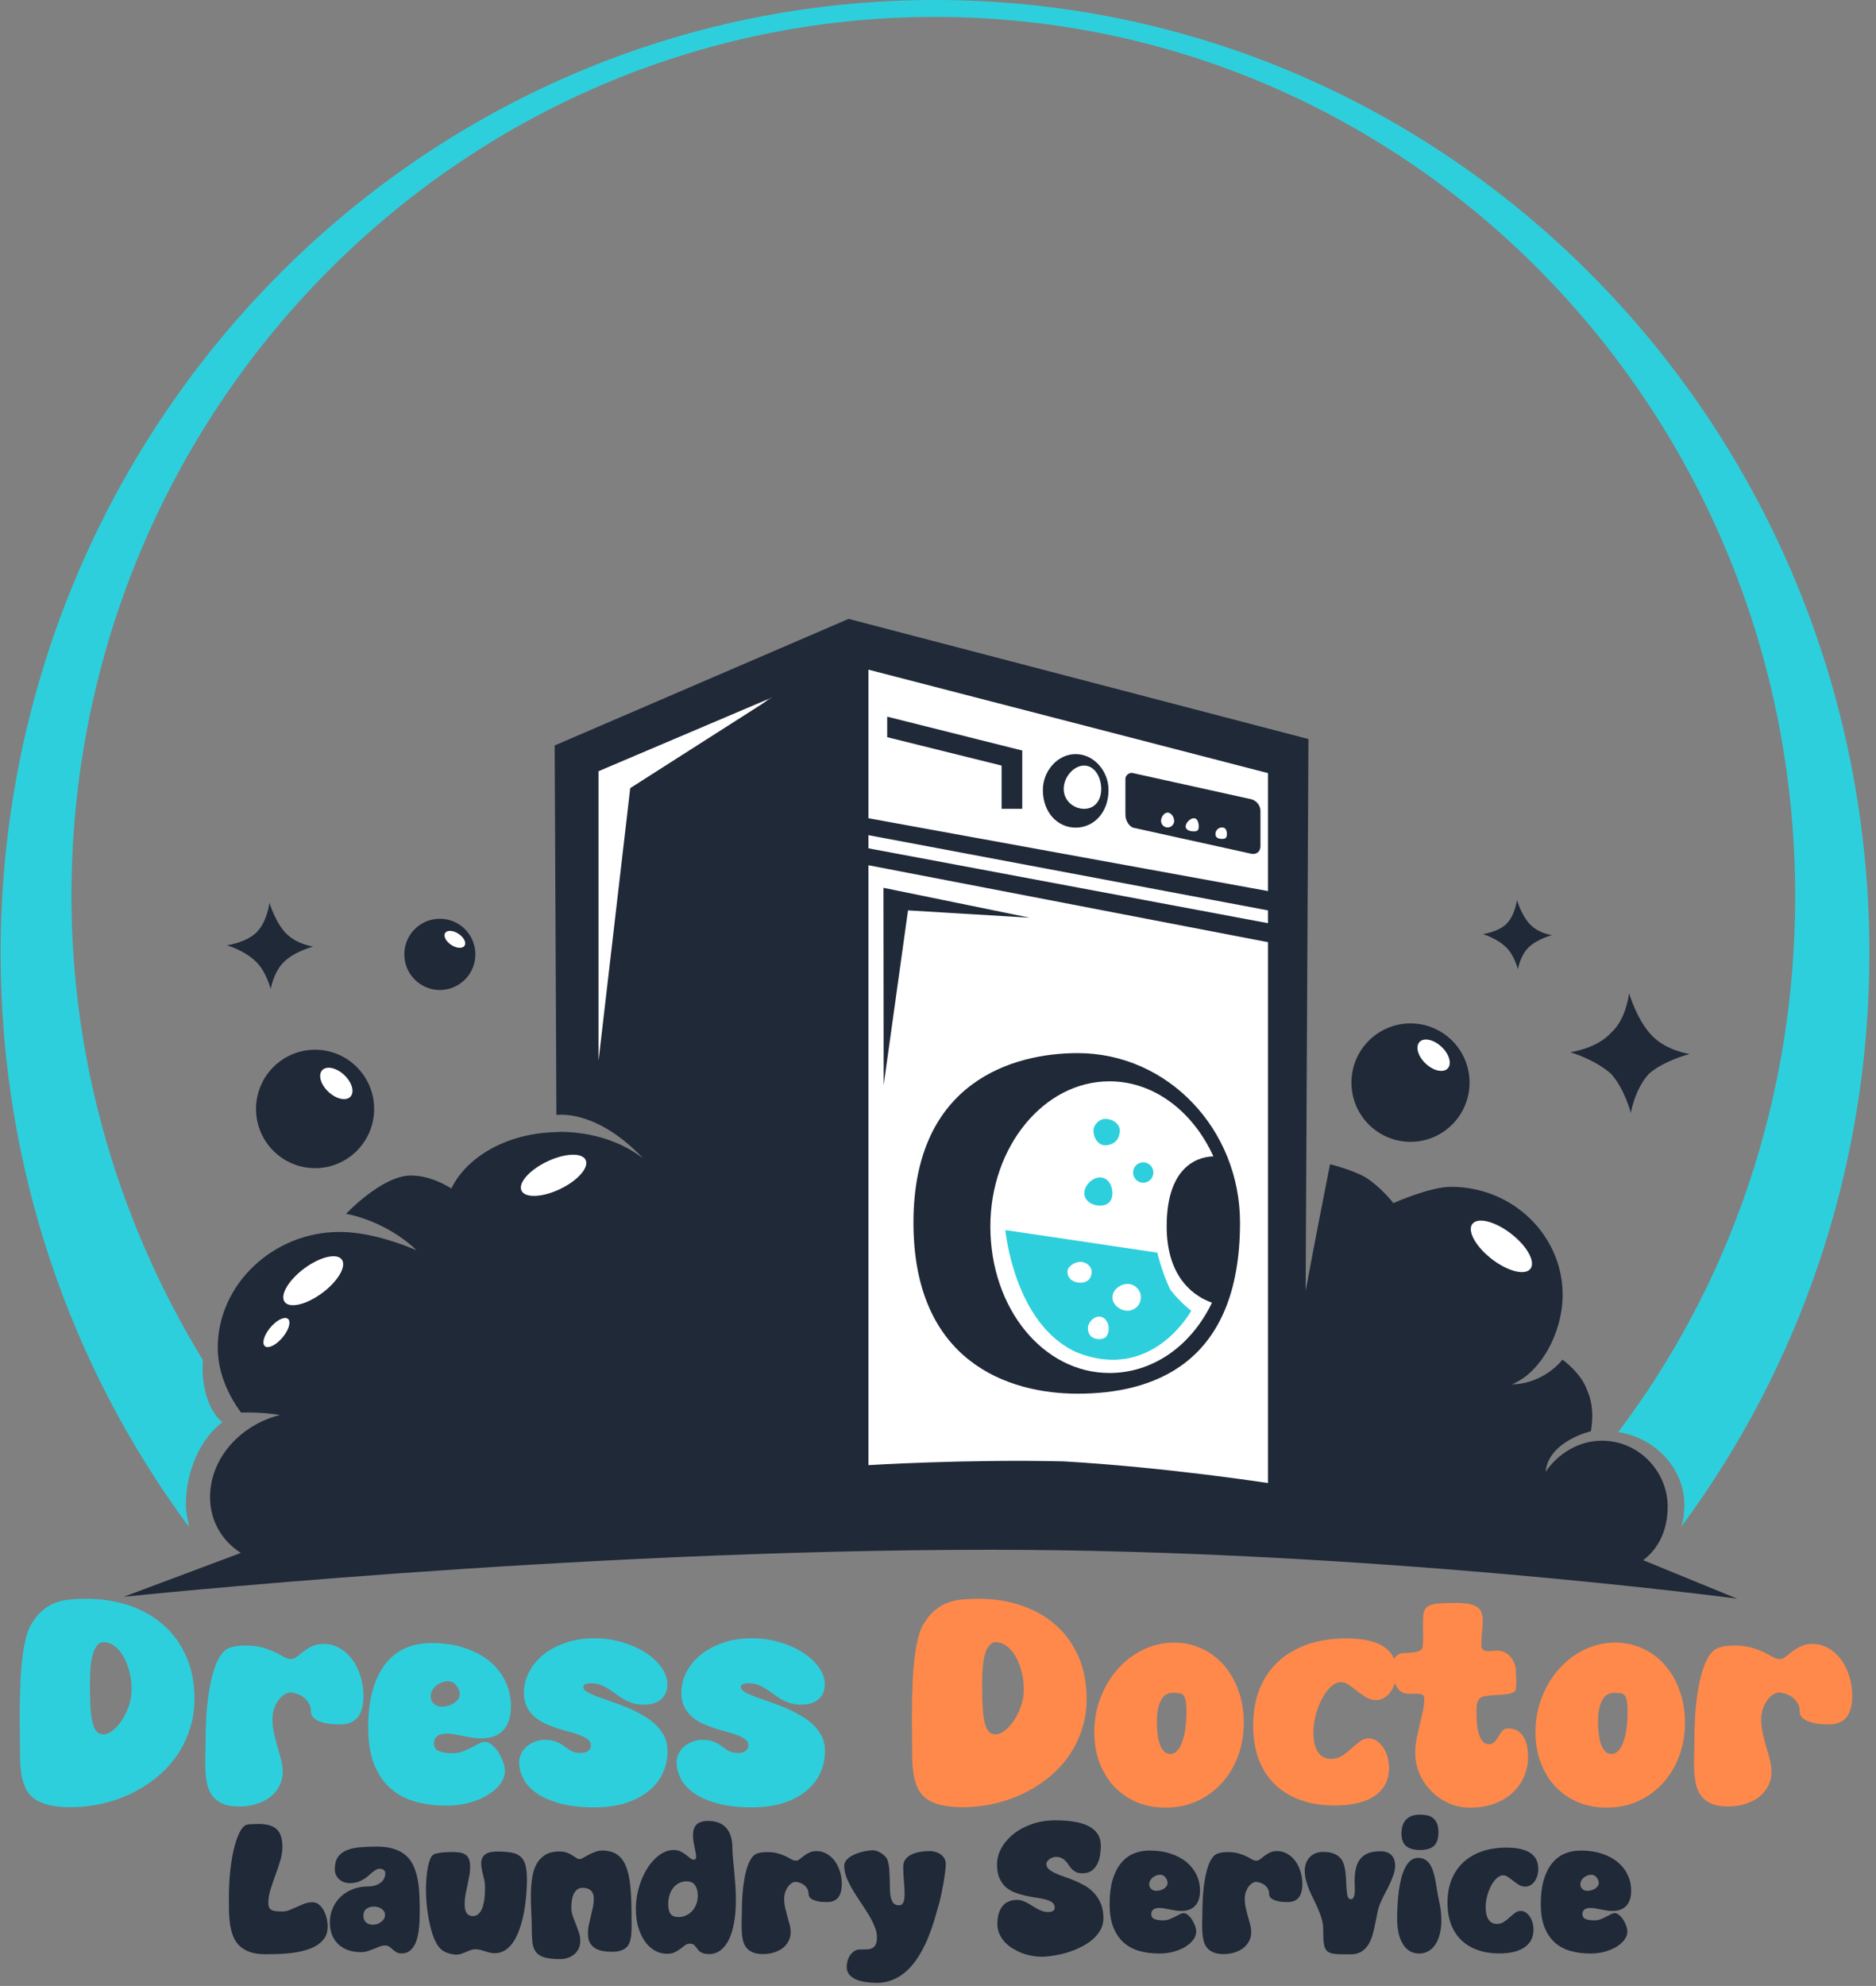 <svg width="207" height="219" viewBox="0 0 207 219" fill="none" xmlns="http://www.w3.org/2000/svg">
<rect x="0" y="0" width="207" height="219" fill="#808080" stroke="none"/>
<g clip-path="url(#clip0_92_99)">
<path fill-rule="evenodd" clip-rule="evenodd" d="M185.535 168.331C185.74 167.624 185.853 166.88 185.853 165.924C185.853 161.982 182.693 158.56 178.556 157.923C190.917 141.562 198.084 121.065 198.084 98.816C198.084 45.272 155.692 1.866 103.17 1.866C50.647 1.866 7.883 45.272 7.883 98.816C7.883 117.604 13.317 135.14 22.392 149.994C22.364 150.313 22.35 150.639 22.35 150.785C22.35 153.577 23.248 155.819 24.54 156.828C22.26 158.527 20.508 162.043 20.508 165.924C20.508 166.9 20.755 167.668 20.867 168.407C7.815 150.799 0.069 128.875 0.069 105.105C0.069 47.057 46.229 0 103.17 0C160.111 0 206.27 47.057 206.27 105.105C206.27 128.84 198.551 150.736 185.535 168.331Z" fill="#2ECFDC"/>
<path fill-rule="evenodd" clip-rule="evenodd" d="M141.584 165.509L93.547 164.659L95.824 72.998L141.791 84.632L141.584 165.509ZM67.284 117.792H64.779V83.574L85.89 76.109L71.816 88.344L67.284 117.792Z" fill="white"/>
<path fill-rule="evenodd" clip-rule="evenodd" d="M181.922 118.433C180.338 120.208 179.949 122.731 179.949 122.731C179.949 122.731 179.287 120.127 177.783 118.433C175.974 116.807 173.267 116.035 173.267 116.035C173.267 116.035 176.204 115.64 177.783 113.871C179.446 112.391 179.756 109.533 179.756 109.533C179.756 109.533 180.639 112.564 182.336 114.265C183.979 115.911 186.439 116.228 186.439 116.228C186.439 116.228 183.581 116.958 181.922 118.433ZM166.816 152.663C170.449 152.582 172.402 149.934 172.402 149.934C172.402 149.934 174.448 151.379 175.113 153.273C176.102 155.419 175.527 157.835 175.527 157.835C175.527 157.835 170.87 158.912 170.543 162.3C171.878 160.346 174.158 158.872 176.748 158.872C180.863 158.872 184.013 162.309 184.013 166.13C184.013 168.648 183.069 170.721 181.316 172.049L191.67 176.292C191.67 176.292 151.251 170.9 109.277 170.9C62.985 170.9 13.659 176.085 13.659 176.085L26.578 171.248C24.083 169.675 22.73 166.828 23.308 163.651C24.011 159.79 27.25 156.936 30.885 156.04C29.688 155.835 28.273 155.729 26.599 155.77C25.096 153.735 24.028 151.258 24.028 148.586C24.028 141.657 30.145 135.853 37.46 135.853C40.136 135.853 43.178 136.698 45.962 137.868C42.424 134.505 38.182 133.855 38.182 133.855C38.182 133.855 42.158 129.632 45.325 129.632C46.99 129.632 48.534 130.277 49.805 131.057C51.537 127.493 56.063 124.931 61.404 124.847V124.832C62.284 124.789 67.084 124.714 70.989 127.765C66.16 122.672 62.16 122.862 61.395 122.955L61.204 82.207L93.635 68.248L144.374 81.499L144.065 142.37C144.962 137.435 146.759 128.388 146.759 128.388C146.759 128.388 149.079 128.941 150.691 129.839C152.466 130.984 153.745 132.675 153.745 132.675C153.745 132.675 157.773 130.876 160.087 130.876C167.003 130.876 172.423 136.309 172.423 142.78C172.423 146.933 170.03 151.375 166.816 152.663ZM66.042 85.046V116.982L69.54 86.912L85.258 76.882L66.042 85.046ZM139.908 85.253L95.825 73.847V90.23L139.908 98.262V85.253ZM139.908 100.391L95.825 92.096V93.548L139.908 101.801V100.391ZM139.908 103.896L95.825 95.414V161.568C95.825 161.568 106.532 160.902 117.349 161.153C128.567 161.794 139.908 163.541 139.908 163.541V103.896ZM100.792 134.816C100.792 119.242 111.864 116.132 118.901 116.132C128.903 116.132 136.825 124.581 136.825 134.816C136.825 150.577 127.042 153.688 118.901 153.688C111.312 153.688 100.792 150.211 100.792 134.816ZM122.42 151.407C127.234 151.407 131.441 148.406 133.73 143.654C132.022 143.048 128.732 141.139 128.732 135.231C128.732 128.113 132.71 127.535 133.89 127.524C131.641 122.583 127.348 119.242 122.42 119.242C115.161 119.242 109.277 126.484 109.277 135.231C109.277 144.351 115.161 151.407 122.42 151.407ZM97.501 119.678L97.48 97.903L113.624 101.2L100.192 100.391L97.501 119.678ZM112.796 89.193H110.519V84.423L97.894 81.292V79.031L112.796 82.764V89.193ZM118.694 83.158C120.695 83.158 122.316 85.015 122.316 87.119C122.316 89.597 120.695 91.267 118.694 91.267C116.694 91.267 115.072 89.597 115.072 87.119C115.072 85.015 116.694 83.158 118.694 83.158ZM119.626 89.193C120.769 89.193 121.509 88.312 121.509 86.995C121.509 85.678 120.769 84.423 119.626 84.423C118.483 84.423 117.37 85.678 117.37 86.995C117.37 88.312 118.483 89.193 119.626 89.193ZM125.027 85.256L138.046 88.13C138.617 88.258 139.08 88.826 139.08 89.398V93.338C139.08 93.911 138.617 94.272 138.046 94.144L125.027 91.27C124.642 91.142 124.179 90.574 124.179 89.815V85.875C124.179 85.489 124.642 85.128 125.027 85.256ZM134.838 92.511C135.238 92.511 135.376 92.373 135.376 91.972C135.376 91.571 135.238 91.246 134.838 91.246C134.438 91.246 134.113 91.571 134.113 91.972C134.113 92.373 134.438 92.511 134.838 92.511ZM131.733 91.682C132.133 91.682 132.271 91.543 132.271 91.142C132.271 90.742 132.133 90.23 131.733 90.23C131.333 90.23 130.822 90.742 130.822 91.142C130.822 91.543 131.333 91.682 131.733 91.682ZM128.836 91.246C129.236 91.246 129.56 90.921 129.56 90.52C129.56 90.119 129.236 89.608 128.836 89.608C128.436 89.608 128.111 90.119 128.111 90.52C128.111 90.921 128.436 91.246 128.836 91.246ZM168.633 104.508C167.716 105.428 167.491 106.889 167.491 106.889C167.491 106.889 167.107 105.381 166.236 104.508C165.188 103.458 163.62 103.01 163.62 103.01C163.62 103.01 165.321 102.782 166.236 101.866C167.199 100.9 167.379 99.245 167.379 99.245C167.379 99.245 167.89 101 168.873 101.986C169.825 102.939 171.249 103.123 171.249 103.123C171.249 103.123 169.594 103.546 168.633 104.508ZM155.636 125.914C152.037 125.914 149.12 122.991 149.12 119.385C149.12 115.78 152.037 112.856 155.636 112.856C159.234 112.856 162.152 115.78 162.152 119.385C162.152 122.991 159.234 125.914 155.636 125.914ZM48.533 109.171C46.368 109.171 44.613 107.412 44.613 105.243C44.613 103.073 46.368 101.315 48.533 101.315C50.699 101.315 52.454 103.073 52.454 105.243C52.454 107.412 50.699 109.171 48.533 109.171ZM34.768 128.818C31.169 128.818 28.252 125.895 28.252 122.289C28.252 118.683 31.169 115.76 34.768 115.76C38.366 115.76 41.283 118.683 41.283 122.289C41.283 125.895 38.366 128.818 34.768 128.818ZM31.298 106.109C30.153 107.256 29.872 109.079 29.872 109.079C29.872 109.079 29.394 107.198 28.307 106.109C27 104.799 25.044 104.241 25.044 104.241C25.044 104.241 27.166 103.956 28.307 102.812C29.509 101.608 29.733 99.543 29.733 99.543C29.733 99.543 30.37 101.733 31.597 102.962C32.784 104.151 34.561 104.381 34.561 104.381C34.561 104.381 32.496 104.908 31.298 106.109Z" fill="#202938"/>
<path fill-rule="evenodd" clip-rule="evenodd" d="M118.797 149.125C111.886 146.03 110.933 135.646 110.933 135.646L127.697 138.134C127.697 138.134 128.27 140.549 129.166 142.261C130.21 143.617 131.443 144.542 131.443 144.542C131.443 144.542 127.147 152.476 118.797 149.125ZM119.211 139.15C118.525 139.15 117.783 139.707 117.783 140.208C117.783 141.082 118.525 141.452 119.211 141.452C119.897 141.452 120.453 141.082 120.453 140.208C120.453 139.707 119.897 139.15 119.211 139.15ZM121.281 145.185C120.595 145.185 120.039 145.929 120.039 146.429C120.039 147.303 120.595 147.674 121.281 147.674C121.967 147.674 122.336 147.303 122.336 146.429C122.336 145.929 121.967 145.185 121.281 145.185ZM124.411 141.587C123.597 141.587 122.75 142.249 122.75 143.065C122.75 143.881 123.597 144.542 124.411 144.542C125.226 144.542 125.886 143.881 125.886 143.065C125.886 142.249 125.226 141.587 124.411 141.587ZM126.145 130.424C125.525 130.424 125.023 129.921 125.023 129.3C125.023 128.679 125.525 128.176 126.145 128.176C126.764 128.176 127.266 128.679 127.266 129.3C127.266 129.921 126.764 130.424 126.145 130.424ZM121.922 126.297C121.307 126.297 120.656 125.645 120.656 124.655C120.656 124.038 121.307 123.386 121.922 123.386C122.911 123.386 123.561 124.038 123.561 124.655C123.561 125.645 122.911 126.297 121.922 126.297ZM122.75 131.581C122.75 132.44 122.242 132.95 121.384 132.95C120.527 132.95 119.646 132.44 119.646 131.581C119.646 130.722 120.527 129.839 121.384 129.839C122.242 129.839 122.75 130.722 122.75 131.581Z" fill="#2ECFDC"/>
<path fill-rule="evenodd" clip-rule="evenodd" d="M168.673 140.097C167.826 140.654 165.792 139.917 164.131 138.45C162.47 136.984 161.811 135.344 162.659 134.787C163.507 134.23 165.54 134.967 167.201 136.433C168.862 137.899 169.521 139.539 168.673 140.097ZM157.319 117.296C156.458 116.492 156.149 115.423 156.629 114.908C157.108 114.394 158.194 114.629 159.054 115.433C159.914 116.237 160.223 117.306 159.744 117.821C159.265 118.336 158.179 118.101 157.319 117.296ZM57.544 131.3C57.145 130.464 58.406 129.028 60.36 128.093C62.314 127.158 64.221 127.077 64.62 127.913C65.018 128.749 63.757 130.185 61.803 131.12C59.849 132.055 57.942 132.136 57.544 131.3ZM49.634 104.088C49.083 103.654 48.886 103.078 49.193 102.8C49.499 102.523 50.194 102.649 50.745 103.083C51.295 103.517 51.493 104.094 51.186 104.371C50.88 104.649 50.185 104.522 49.634 104.088ZM36.243 120.407C35.383 119.603 35.074 118.533 35.554 118.019C36.033 117.504 37.119 117.739 37.979 118.543C38.839 119.348 39.148 120.417 38.669 120.932C38.19 121.446 37.104 121.211 36.243 120.407ZM37.711 138.893C38.262 139.637 37.298 141.288 35.559 142.58C33.819 143.872 31.962 144.316 31.412 143.572C30.861 142.828 31.825 141.177 33.565 139.885C35.304 138.593 37.161 138.149 37.711 138.893ZM31.841 145.513C32.125 145.915 31.755 146.882 31.014 147.672C30.274 148.463 29.444 148.779 29.161 148.377C28.877 147.975 29.248 147.008 29.988 146.217C30.728 145.426 31.558 145.111 31.841 145.513Z" fill="white"/>
</g>
<path d="M176.41 207.656C176.41 207.555 176.389 207.451 176.349 207.344C176.316 207.236 176.262 207.139 176.188 207.051C176.121 206.957 176.037 206.883 175.936 206.83C175.835 206.769 175.721 206.739 175.594 206.739C175.419 206.739 175.258 206.773 175.11 206.84C174.962 206.9 174.831 206.981 174.717 207.082C174.609 207.182 174.526 207.293 174.465 207.414C174.405 207.535 174.374 207.653 174.374 207.767C174.374 207.995 174.452 208.177 174.606 208.311C174.761 208.445 174.942 208.512 175.15 208.512C175.311 208.512 175.469 208.489 175.624 208.442C175.778 208.395 175.913 208.334 176.027 208.26C176.141 208.18 176.232 208.089 176.299 207.988C176.373 207.881 176.41 207.77 176.41 207.656ZM174.415 204.069C175.301 204.069 176.087 204.187 176.772 204.422C177.464 204.65 178.049 204.966 178.525 205.369C179.002 205.772 179.365 206.242 179.614 206.779C179.862 207.31 179.986 207.878 179.986 208.482C179.986 209.214 179.808 209.772 179.452 210.155C179.103 210.538 178.593 210.729 177.921 210.729C177.706 210.729 177.491 210.712 177.276 210.679C177.061 210.645 176.853 210.608 176.651 210.568C176.45 210.521 176.252 210.48 176.057 210.447C175.862 210.413 175.677 210.396 175.503 210.396C175.18 210.396 174.949 210.46 174.808 210.588C174.673 210.716 174.606 210.88 174.606 211.082C174.606 211.35 174.727 211.532 174.969 211.626C175.211 211.72 175.53 211.767 175.926 211.767C176.168 211.767 176.396 211.726 176.611 211.646C176.826 211.558 177.028 211.468 177.216 211.374C177.404 211.273 177.578 211.182 177.74 211.102C177.901 211.014 178.049 210.971 178.183 210.971C178.337 210.971 178.495 211.041 178.656 211.182C178.824 211.317 178.975 211.488 179.11 211.696C179.244 211.904 179.352 212.126 179.432 212.361C179.52 212.59 179.563 212.801 179.563 212.996C179.563 213.318 179.452 213.627 179.231 213.923C179.009 214.212 178.71 214.47 178.334 214.699C177.965 214.92 177.531 215.098 177.034 215.233C176.544 215.36 176.027 215.424 175.483 215.424C174.71 215.424 173.992 215.333 173.327 215.152C172.662 214.971 172.084 214.668 171.594 214.245C171.103 213.815 170.717 213.255 170.435 212.563C170.153 211.864 170.012 211.001 170.012 209.973C170.012 208.946 170.119 208.062 170.334 207.323C170.556 206.578 170.861 205.963 171.251 205.48C171.641 204.996 172.104 204.64 172.641 204.412C173.179 204.183 173.77 204.069 174.415 204.069Z" fill="#202938"/>
<path d="M166.215 203.746C168.56 203.746 169.732 204.526 169.732 206.084C169.732 206.366 169.695 206.628 169.621 206.87C169.547 207.105 169.446 207.31 169.319 207.484C169.191 207.659 169.04 207.797 168.865 207.897C168.691 207.998 168.503 208.049 168.301 208.049C168.053 208.049 167.821 207.985 167.606 207.857C167.391 207.723 167.186 207.578 166.991 207.424C166.796 207.269 166.605 207.128 166.417 207.001C166.236 206.866 166.048 206.799 165.853 206.799C165.624 206.799 165.393 206.903 165.158 207.112C164.929 207.32 164.724 207.592 164.543 207.928C164.362 208.263 164.214 208.643 164.1 209.066C163.985 209.483 163.928 209.906 163.928 210.336C163.928 210.92 164.036 211.37 164.251 211.686C164.466 212.001 164.771 212.159 165.168 212.159C165.456 212.159 165.712 212.085 165.933 211.938C166.162 211.79 166.373 211.625 166.568 211.444C166.77 211.263 166.968 211.098 167.163 210.95C167.357 210.803 167.572 210.729 167.807 210.729C168.002 210.729 168.184 210.786 168.351 210.9C168.519 211.007 168.667 211.155 168.795 211.343C168.922 211.525 169.023 211.743 169.097 211.998C169.171 212.247 169.208 212.512 169.208 212.794C169.208 213.634 168.879 214.282 168.22 214.739C167.562 215.189 166.629 215.414 165.419 215.414C164.526 215.414 163.727 215.286 163.022 215.031C162.316 214.776 161.718 214.41 161.228 213.933C160.738 213.456 160.362 212.871 160.1 212.179C159.844 211.488 159.717 210.705 159.717 209.832C159.717 208.892 159.865 208.045 160.16 207.293C160.462 206.541 160.892 205.902 161.45 205.379C162.014 204.855 162.696 204.452 163.495 204.17C164.301 203.887 165.208 203.746 166.215 203.746Z" fill="#202938"/>
<path d="M156.683 200.11C156.938 200.11 157.187 200.134 157.429 200.181C157.67 200.221 157.885 200.312 158.073 200.453C158.268 200.587 158.423 200.782 158.537 201.037C158.658 201.292 158.718 201.631 158.718 202.055C158.718 202.74 158.557 203.237 158.235 203.546C157.919 203.855 157.405 204.009 156.693 204.009C155.994 204.009 155.477 203.862 155.141 203.566C154.806 203.27 154.638 202.817 154.638 202.206C154.638 201.91 154.671 201.638 154.738 201.39C154.812 201.134 154.93 200.913 155.091 200.725C155.252 200.53 155.464 200.379 155.726 200.271C155.988 200.164 156.307 200.11 156.683 200.11ZM156.471 204.876C156.794 204.876 157.062 204.946 157.277 205.087C157.492 205.222 157.67 205.406 157.811 205.642C157.959 205.877 158.077 206.152 158.164 206.468C158.258 206.783 158.339 207.119 158.406 207.475C158.473 207.831 158.533 208.197 158.587 208.573C158.648 208.943 158.718 209.306 158.799 209.662C158.96 210.353 159.041 211.045 159.041 211.737C159.041 212.301 158.983 212.812 158.869 213.269C158.755 213.725 158.591 214.115 158.376 214.437C158.167 214.753 157.909 214.998 157.6 215.173C157.298 215.341 156.958 215.425 156.582 215.425C156.206 215.425 155.867 215.337 155.565 215.163C155.269 214.988 155.017 214.736 154.809 214.407C154.601 214.078 154.439 213.675 154.325 213.198C154.218 212.721 154.164 212.184 154.164 211.586C154.164 211.123 154.177 210.636 154.204 210.125C154.231 209.615 154.275 209.111 154.335 208.614C154.403 208.117 154.49 207.643 154.597 207.193C154.711 206.743 154.853 206.347 155.02 206.004C155.195 205.655 155.4 205.38 155.635 205.178C155.877 204.977 156.156 204.876 156.471 204.876Z" fill="#202938"/>
<path d="M143.969 206.285C143.969 205.983 144.016 205.704 144.11 205.449C144.211 205.194 144.348 204.975 144.523 204.794C144.698 204.613 144.909 204.472 145.158 204.371C145.406 204.27 145.685 204.22 145.994 204.22C146.491 204.22 146.894 204.287 147.203 204.421C147.512 204.549 147.757 204.723 147.938 204.945C148.12 205.167 148.247 205.429 148.321 205.731C148.402 206.027 148.456 206.342 148.483 206.678C148.516 207.014 148.536 207.36 148.543 207.716C148.556 208.072 148.587 208.421 148.634 208.764C148.64 208.824 148.65 208.895 148.664 208.975C148.677 209.056 148.697 209.13 148.724 209.197C148.758 209.264 148.802 209.321 148.855 209.368C148.909 209.415 148.98 209.439 149.067 209.439C149.168 209.439 149.245 209.398 149.299 209.318C149.359 209.237 149.403 209.137 149.43 209.016C149.463 208.888 149.483 208.747 149.49 208.592C149.497 208.438 149.497 208.29 149.49 208.149C149.49 208.001 149.487 207.867 149.48 207.746C149.473 207.625 149.47 207.535 149.47 207.474C149.47 206.964 149.514 206.503 149.601 206.094C149.688 205.684 149.839 205.335 150.054 205.046C150.269 204.757 150.558 204.535 150.921 204.381C151.29 204.226 151.757 204.149 152.321 204.149C152.845 204.149 153.245 204.287 153.52 204.562C153.802 204.838 153.943 205.237 153.943 205.761C153.943 206.07 153.88 206.403 153.752 206.759C153.631 207.108 153.483 207.464 153.309 207.827C153.141 208.183 152.963 208.535 152.775 208.885C152.593 209.227 152.442 209.54 152.321 209.822C152.187 210.137 152.076 210.5 151.989 210.91C151.908 211.313 151.824 211.726 151.737 212.149C151.656 212.566 151.559 212.975 151.445 213.378C151.331 213.781 151.173 214.144 150.971 214.466C150.77 214.782 150.511 215.037 150.195 215.232C149.88 215.42 149.477 215.514 148.986 215.514C148.53 215.514 148.14 215.511 147.818 215.504C147.495 215.497 147.223 215.471 147.001 215.424C146.78 215.37 146.602 215.289 146.467 215.182C146.34 215.074 146.239 214.92 146.165 214.718C146.098 214.51 146.054 214.248 146.034 213.932C146.014 213.617 146.004 213.23 146.004 212.774C146.004 212.391 145.954 212.018 145.853 211.655C145.752 211.293 145.624 210.937 145.47 210.587C145.322 210.231 145.161 209.879 144.986 209.529C144.812 209.18 144.647 208.831 144.493 208.482C144.345 208.126 144.221 207.766 144.12 207.404C144.019 207.041 143.969 206.668 143.969 206.285Z" fill="#202938"/>
<path d="M138.626 205.187C138.773 205.187 138.915 205.133 139.049 205.025C139.19 204.911 139.344 204.79 139.512 204.663C139.687 204.528 139.885 204.407 140.107 204.3C140.335 204.186 140.607 204.129 140.923 204.129C141.312 204.129 141.675 204.223 142.011 204.411C142.354 204.599 142.649 204.857 142.898 205.187C143.146 205.509 143.341 205.892 143.482 206.335C143.63 206.772 143.704 207.245 143.704 207.756C143.704 209.086 143.166 209.751 142.092 209.751C141.877 209.751 141.648 209.741 141.407 209.721C141.165 209.694 140.943 209.647 140.742 209.579C140.54 209.512 140.372 209.422 140.238 209.307C140.103 209.193 140.036 209.042 140.036 208.854C140.036 208.619 139.983 208.417 139.875 208.25C139.774 208.082 139.647 207.944 139.492 207.836C139.344 207.729 139.187 207.652 139.019 207.605C138.857 207.551 138.713 207.524 138.585 207.524C138.451 207.524 138.31 207.574 138.162 207.675C138.014 207.769 137.88 207.9 137.759 208.068C137.638 208.236 137.538 208.434 137.457 208.663C137.383 208.891 137.346 209.136 137.346 209.398C137.346 209.727 137.383 210.056 137.457 210.386C137.531 210.708 137.611 211.024 137.699 211.333C137.793 211.642 137.877 211.944 137.951 212.239C138.025 212.528 138.061 212.804 138.061 213.066C138.061 213.415 137.984 213.741 137.83 214.043C137.682 214.338 137.474 214.594 137.205 214.809C136.936 215.017 136.614 215.181 136.238 215.302C135.868 215.423 135.462 215.484 135.019 215.484C134.562 215.484 134.186 215.423 133.89 215.302C133.595 215.175 133.36 215.003 133.185 214.788C133.01 214.574 132.886 214.322 132.812 214.033C132.738 213.744 132.691 213.435 132.671 213.106C132.651 212.77 132.644 212.424 132.651 212.068C132.664 211.712 132.671 211.359 132.671 211.01C132.671 210.359 132.691 209.707 132.732 209.056C132.779 208.397 132.852 207.783 132.953 207.212C133.054 206.641 133.185 206.13 133.346 205.68C133.514 205.23 133.719 204.884 133.961 204.643C134.095 204.508 134.29 204.407 134.545 204.34C134.807 204.273 135.119 204.239 135.482 204.239C135.946 204.239 136.342 204.29 136.671 204.391C137.007 204.485 137.296 204.592 137.538 204.713C137.779 204.834 137.984 204.945 138.152 205.046C138.327 205.14 138.485 205.187 138.626 205.187Z" fill="#202938"/>
<path d="M128.834 207.656C128.834 207.555 128.814 207.451 128.774 207.344C128.74 207.236 128.687 207.139 128.613 207.051C128.546 206.957 128.462 206.883 128.361 206.83C128.26 206.769 128.146 206.739 128.018 206.739C127.844 206.739 127.682 206.773 127.535 206.84C127.387 206.9 127.256 206.981 127.142 207.082C127.034 207.182 126.95 207.293 126.89 207.414C126.829 207.535 126.799 207.653 126.799 207.767C126.799 207.995 126.876 208.177 127.031 208.311C127.185 208.445 127.367 208.512 127.575 208.512C127.736 208.512 127.894 208.489 128.049 208.442C128.203 208.395 128.337 208.334 128.452 208.26C128.566 208.18 128.656 208.089 128.724 207.988C128.797 207.881 128.834 207.77 128.834 207.656ZM126.839 204.069C127.726 204.069 128.512 204.187 129.197 204.422C129.889 204.65 130.473 204.966 130.95 205.369C131.427 205.772 131.79 206.242 132.038 206.779C132.287 207.31 132.411 207.878 132.411 208.482C132.411 209.214 132.233 209.772 131.877 210.155C131.528 210.538 131.017 210.729 130.346 210.729C130.131 210.729 129.916 210.712 129.701 210.679C129.486 210.645 129.278 210.608 129.076 210.568C128.875 210.521 128.677 210.48 128.482 210.447C128.287 210.413 128.102 210.396 127.928 210.396C127.605 210.396 127.373 210.46 127.232 210.588C127.098 210.716 127.031 210.88 127.031 211.082C127.031 211.35 127.152 211.532 127.394 211.626C127.635 211.72 127.955 211.767 128.351 211.767C128.593 211.767 128.821 211.726 129.036 211.646C129.251 211.558 129.452 211.468 129.64 211.374C129.829 211.273 130.003 211.182 130.164 211.102C130.326 211.014 130.473 210.971 130.608 210.971C130.762 210.971 130.92 211.041 131.081 211.182C131.249 211.317 131.4 211.488 131.535 211.696C131.669 211.904 131.776 212.126 131.857 212.361C131.944 212.59 131.988 212.801 131.988 212.996C131.988 213.318 131.877 213.627 131.656 213.923C131.434 214.212 131.135 214.47 130.759 214.699C130.389 214.92 129.956 215.098 129.459 215.233C128.969 215.36 128.452 215.424 127.907 215.424C127.135 215.424 126.416 215.333 125.751 215.152C125.086 214.971 124.509 214.668 124.018 214.245C123.528 213.815 123.142 213.255 122.86 212.563C122.578 211.864 122.437 211.001 122.437 209.973C122.437 208.946 122.544 208.062 122.759 207.323C122.981 206.578 123.286 205.963 123.676 205.48C124.065 204.996 124.529 204.64 125.066 204.412C125.604 204.183 126.195 204.069 126.839 204.069Z" fill="#202938"/>
<path d="M112.19 209.51C112.412 209.51 112.62 209.544 112.815 209.611C113.016 209.678 113.208 209.762 113.389 209.863C113.57 209.957 113.748 210.064 113.923 210.185C114.104 210.3 114.286 210.407 114.467 210.508C114.648 210.602 114.836 210.682 115.031 210.75C115.226 210.817 115.434 210.85 115.656 210.85C115.73 210.85 115.81 210.844 115.898 210.83C115.985 210.817 116.062 210.793 116.129 210.76C116.203 210.726 116.264 210.679 116.311 210.619C116.358 210.558 116.381 210.481 116.381 210.387C116.381 210.132 116.291 209.937 116.109 209.803C115.928 209.661 115.686 209.551 115.384 209.47C115.088 209.389 114.749 209.322 114.366 209.269C113.983 209.215 113.594 209.144 113.198 209.057C112.801 208.97 112.412 208.855 112.029 208.714C111.646 208.573 111.303 208.375 111.001 208.12C110.706 207.858 110.467 207.525 110.286 207.122C110.104 206.719 110.014 206.216 110.014 205.611C110.014 204.973 110.178 204.362 110.507 203.777C110.836 203.193 111.287 202.676 111.857 202.226C112.435 201.769 113.117 201.406 113.903 201.138C114.689 200.869 115.535 200.735 116.442 200.735C117.248 200.735 117.963 200.788 118.588 200.896C119.213 201.003 119.736 201.171 120.16 201.4C120.59 201.628 120.915 201.92 121.137 202.276C121.359 202.625 121.469 203.049 121.469 203.546C121.469 203.841 121.443 204.167 121.389 204.523C121.342 204.872 121.244 205.201 121.097 205.51C120.956 205.813 120.751 206.068 120.482 206.276C120.22 206.478 119.874 206.578 119.444 206.578C119.155 206.578 118.92 206.535 118.739 206.447C118.558 206.353 118.4 206.239 118.265 206.105C118.138 205.97 118.024 205.826 117.923 205.672C117.829 205.517 117.718 205.373 117.59 205.238C117.469 205.104 117.322 204.993 117.147 204.906C116.979 204.812 116.757 204.765 116.482 204.765C116.395 204.765 116.294 204.785 116.18 204.825C116.066 204.859 115.955 204.913 115.847 204.986C115.74 205.054 115.649 205.138 115.575 205.238C115.501 205.332 115.464 205.44 115.464 205.561C115.464 205.789 115.555 205.981 115.737 206.135C115.918 206.29 116.153 206.434 116.442 206.568C116.737 206.703 117.073 206.834 117.449 206.961C117.832 207.089 118.218 207.237 118.608 207.405C119.004 207.566 119.391 207.757 119.767 207.979C120.143 208.201 120.475 208.476 120.764 208.805C121.06 209.127 121.298 209.51 121.48 209.954C121.661 210.397 121.752 210.924 121.752 211.535C121.752 212.019 121.637 212.459 121.409 212.855C121.181 213.252 120.878 213.608 120.502 213.923C120.126 214.232 119.696 214.504 119.213 214.739C118.736 214.975 118.242 215.169 117.731 215.324C117.228 215.472 116.731 215.582 116.24 215.656C115.75 215.737 115.31 215.777 114.92 215.777C114.585 215.777 114.229 215.744 113.852 215.676C113.483 215.609 113.117 215.509 112.754 215.374C112.398 215.233 112.056 215.062 111.726 214.86C111.397 214.659 111.109 214.424 110.86 214.155C110.618 213.886 110.423 213.588 110.276 213.258C110.128 212.929 110.054 212.567 110.054 212.17C110.054 211.767 110.098 211.401 110.185 211.072C110.279 210.743 110.413 210.464 110.588 210.236C110.769 210.001 110.994 209.823 111.263 209.702C111.532 209.574 111.841 209.51 112.19 209.51Z" fill="#202938"/>
<path d="M93.156 205.761C93.156 205.56 93.213 205.378 93.328 205.217C93.442 205.056 93.59 204.912 93.771 204.784C93.959 204.656 94.167 204.545 94.395 204.451C94.631 204.357 94.866 204.28 95.101 204.22C95.336 204.159 95.561 204.116 95.776 204.089C95.998 204.055 96.186 204.038 96.34 204.038C96.481 204.038 96.636 204.072 96.804 204.139C96.972 204.2 97.133 204.283 97.287 204.391C97.442 204.498 97.576 204.616 97.69 204.744C97.811 204.871 97.892 205.002 97.932 205.137C98.033 205.446 98.097 205.785 98.123 206.154C98.15 206.517 98.167 206.883 98.174 207.252C98.18 207.622 98.187 207.978 98.194 208.32C98.201 208.663 98.234 208.969 98.295 209.237C98.355 209.499 98.453 209.711 98.587 209.872C98.728 210.026 98.933 210.104 99.201 210.104C99.376 210.104 99.507 210.043 99.594 209.922C99.682 209.801 99.742 209.637 99.776 209.429C99.809 209.22 99.823 208.979 99.816 208.703C99.809 208.421 99.793 208.122 99.766 207.807C99.746 207.484 99.722 207.155 99.695 206.819C99.675 206.477 99.665 206.144 99.665 205.822C99.665 205.58 99.722 205.358 99.836 205.157C99.951 204.948 100.128 204.77 100.37 204.623C100.612 204.468 100.921 204.347 101.297 204.26C101.673 204.173 102.12 204.129 102.637 204.129C102.845 204.129 103.05 204.163 103.252 204.23C103.46 204.29 103.645 204.381 103.806 204.502C103.974 204.623 104.108 204.774 104.209 204.955C104.31 205.13 104.36 205.331 104.36 205.56C104.36 205.748 104.337 206.023 104.29 206.386C104.249 206.749 104.192 207.145 104.118 207.575C104.044 208.005 103.96 208.445 103.866 208.895C103.772 209.338 103.672 209.741 103.564 210.104C103.49 210.352 103.4 210.668 103.292 211.051C103.191 211.427 103.067 211.84 102.919 212.29C102.772 212.74 102.597 213.21 102.395 213.701C102.201 214.184 101.972 214.665 101.71 215.141C101.455 215.612 101.163 216.058 100.834 216.481C100.511 216.905 100.145 217.277 99.736 217.6C99.332 217.922 98.886 218.178 98.395 218.366C97.905 218.56 97.364 218.658 96.773 218.658C96.343 218.658 95.927 218.628 95.524 218.567C95.121 218.513 94.765 218.419 94.456 218.285C94.147 218.151 93.898 217.973 93.71 217.751C93.522 217.529 93.428 217.251 93.428 216.915C93.428 216.653 93.465 216.404 93.539 216.169C93.613 215.934 93.714 215.729 93.841 215.555C93.976 215.38 94.127 215.242 94.295 215.141C94.469 215.034 94.651 214.98 94.839 214.98C95.121 214.98 95.38 214.977 95.615 214.97C95.856 214.963 96.061 214.92 96.229 214.839C96.397 214.759 96.528 214.628 96.622 214.446C96.716 214.258 96.763 213.99 96.763 213.64C96.763 213.244 96.673 212.834 96.491 212.411C96.317 211.981 96.095 211.548 95.826 211.111C95.558 210.668 95.269 210.221 94.96 209.771C94.651 209.315 94.362 208.861 94.093 208.411C93.825 207.961 93.6 207.514 93.418 207.071C93.244 206.621 93.156 206.184 93.156 205.761Z" fill="#202938"/>
<path d="M87.807 205.187C87.955 205.187 88.096 205.133 88.231 205.025C88.372 204.911 88.526 204.79 88.694 204.663C88.869 204.528 89.067 204.407 89.288 204.3C89.517 204.186 89.789 204.129 90.105 204.129C90.494 204.129 90.857 204.223 91.193 204.411C91.535 204.599 91.831 204.857 92.079 205.187C92.328 205.509 92.523 205.892 92.664 206.335C92.811 206.772 92.885 207.245 92.885 207.756C92.885 209.086 92.348 209.751 91.273 209.751C91.058 209.751 90.83 209.741 90.588 209.721C90.346 209.694 90.125 209.647 89.923 209.579C89.722 209.512 89.554 209.422 89.419 209.307C89.285 209.193 89.218 209.042 89.218 208.854C89.218 208.619 89.164 208.417 89.057 208.25C88.956 208.082 88.828 207.944 88.674 207.836C88.526 207.729 88.368 207.652 88.2 207.605C88.039 207.551 87.895 207.524 87.767 207.524C87.633 207.524 87.492 207.574 87.344 207.675C87.196 207.769 87.062 207.9 86.941 208.068C86.82 208.236 86.719 208.434 86.639 208.663C86.565 208.891 86.528 209.136 86.528 209.398C86.528 209.727 86.565 210.056 86.639 210.386C86.713 210.708 86.793 211.024 86.88 211.333C86.974 211.642 87.058 211.944 87.132 212.239C87.206 212.528 87.243 212.804 87.243 213.066C87.243 213.415 87.166 213.741 87.011 214.043C86.864 214.338 86.655 214.594 86.387 214.809C86.118 215.017 85.796 215.181 85.419 215.302C85.05 215.423 84.644 215.484 84.2 215.484C83.744 215.484 83.367 215.423 83.072 215.302C82.776 215.175 82.541 215.003 82.367 214.788C82.192 214.574 82.068 214.322 81.994 214.033C81.92 213.744 81.873 213.435 81.853 213.106C81.833 212.77 81.826 212.424 81.833 212.068C81.846 211.712 81.853 211.359 81.853 211.01C81.853 210.359 81.873 209.707 81.913 209.056C81.96 208.397 82.034 207.783 82.135 207.212C82.236 206.641 82.367 206.13 82.528 205.68C82.696 205.23 82.901 204.884 83.142 204.643C83.277 204.508 83.472 204.407 83.727 204.34C83.989 204.273 84.301 204.239 84.664 204.239C85.127 204.239 85.524 204.29 85.853 204.391C86.189 204.485 86.477 204.592 86.719 204.713C86.961 204.834 87.166 204.945 87.334 205.046C87.508 205.14 87.666 205.187 87.807 205.187Z" fill="#202938"/>
<path d="M75.746 207.464C75.45 207.464 75.178 207.528 74.93 207.655C74.688 207.776 74.476 207.947 74.295 208.169C74.12 208.391 73.983 208.656 73.882 208.965C73.781 209.274 73.731 209.61 73.731 209.973C73.731 210.476 73.821 210.842 74.003 211.071C74.184 211.292 74.473 211.403 74.869 211.403C75.172 211.403 75.45 211.343 75.706 211.222C75.968 211.101 76.192 210.936 76.381 210.728C76.575 210.513 76.727 210.261 76.834 209.973C76.942 209.684 76.995 209.375 76.995 209.046C76.995 208.569 76.894 208.186 76.693 207.897C76.498 207.608 76.183 207.464 75.746 207.464ZM76.149 214.335C75.934 214.335 75.746 214.396 75.585 214.517C75.43 214.631 75.262 214.758 75.081 214.899C74.906 215.034 74.701 215.161 74.466 215.282C74.238 215.397 73.946 215.454 73.59 215.454C73.099 215.454 72.643 215.329 72.219 215.081C71.803 214.832 71.44 214.49 71.131 214.053C70.829 213.61 70.591 213.086 70.416 212.481C70.248 211.877 70.164 211.219 70.164 210.507C70.164 209.949 70.218 209.402 70.325 208.864C70.433 208.327 70.581 207.82 70.769 207.343C70.957 206.859 71.178 206.416 71.434 206.013C71.695 205.603 71.981 205.251 72.29 204.955C72.599 204.659 72.925 204.428 73.267 204.26C73.61 204.092 73.959 204.008 74.315 204.008C74.624 204.008 74.889 204.065 75.111 204.179C75.333 204.287 75.528 204.408 75.695 204.542C75.87 204.676 76.025 204.801 76.159 204.915C76.293 205.022 76.428 205.076 76.562 205.076C76.716 205.076 76.797 204.995 76.804 204.834C76.817 204.673 76.797 204.465 76.743 204.209C76.696 203.954 76.639 203.669 76.572 203.353C76.505 203.031 76.471 202.708 76.471 202.386C76.471 201.835 76.606 201.435 76.874 201.187C77.143 200.932 77.57 200.804 78.154 200.804C79.014 200.804 79.672 201.059 80.129 201.57C80.585 202.08 80.814 202.816 80.814 203.776C80.814 204.078 80.834 204.441 80.874 204.864C80.915 205.288 80.958 205.748 81.005 206.245C81.052 206.742 81.096 207.266 81.136 207.816C81.177 208.367 81.197 208.925 81.197 209.489C81.197 210.443 81.129 211.292 80.995 212.038C80.861 212.784 80.666 213.412 80.411 213.922C80.156 214.433 79.843 214.822 79.474 215.091C79.111 215.353 78.698 215.484 78.234 215.484C77.979 215.484 77.768 215.457 77.6 215.403C77.439 215.343 77.304 215.272 77.197 215.192C77.096 215.104 77.012 215.01 76.945 214.91C76.878 214.809 76.807 214.718 76.733 214.638C76.666 214.55 76.589 214.48 76.501 214.426C76.414 214.365 76.297 214.335 76.149 214.335Z" fill="#202938"/>
<path d="M61.722 204.17C62.051 204.17 62.33 204.214 62.559 204.301C62.787 204.388 62.985 204.486 63.153 204.593C63.321 204.7 63.465 204.798 63.586 204.885C63.714 204.973 63.842 205.016 63.969 205.016C64.05 205.016 64.174 204.969 64.342 204.875C64.517 204.774 64.715 204.664 64.936 204.543C65.165 204.422 65.41 204.314 65.672 204.22C65.934 204.119 66.192 204.069 66.448 204.069C67.113 204.069 67.657 204.214 68.08 204.502C68.503 204.791 68.832 205.224 69.067 205.802C69.302 206.38 69.464 207.109 69.551 207.988C69.638 208.862 69.682 209.889 69.682 211.072C69.682 211.475 69.685 211.857 69.692 212.22C69.699 212.583 69.689 212.919 69.662 213.228C69.642 213.537 69.595 213.815 69.521 214.064C69.447 214.312 69.329 214.524 69.168 214.699C69.007 214.867 68.789 214.998 68.513 215.092C68.245 215.186 67.902 215.233 67.486 215.233C67.129 215.233 66.794 215.202 66.478 215.142C66.162 215.082 65.883 214.977 65.642 214.83C65.407 214.675 65.219 214.47 65.078 214.215C64.943 213.953 64.876 213.621 64.876 213.218C64.876 212.888 64.91 212.566 64.977 212.25C65.044 211.928 65.118 211.609 65.198 211.293C65.279 210.977 65.353 210.662 65.42 210.346C65.487 210.024 65.521 209.701 65.521 209.379C65.521 208.976 65.413 208.677 65.198 208.482C64.99 208.281 64.684 208.18 64.281 208.18C64.02 208.18 63.808 208.254 63.647 208.402C63.486 208.543 63.358 208.724 63.264 208.946C63.177 209.161 63.116 209.396 63.083 209.651C63.056 209.906 63.042 210.145 63.042 210.366C63.042 210.675 63.093 210.981 63.193 211.283C63.301 211.585 63.415 211.888 63.536 212.19C63.657 212.485 63.768 212.788 63.868 213.097C63.976 213.399 64.03 213.711 64.03 214.034C64.03 214.363 63.966 214.655 63.838 214.91C63.711 215.159 63.543 215.367 63.334 215.535C63.133 215.703 62.901 215.827 62.639 215.908C62.377 215.995 62.112 216.039 61.843 216.039C61.098 216.039 60.513 215.978 60.09 215.857C59.667 215.736 59.348 215.535 59.133 215.253C58.925 214.971 58.794 214.601 58.74 214.145C58.693 213.681 58.669 213.11 58.669 212.432C58.669 211.914 58.653 211.354 58.619 210.749C58.586 210.145 58.572 209.537 58.579 208.925C58.586 208.307 58.629 207.713 58.71 207.142C58.79 206.571 58.941 206.067 59.163 205.631C59.392 205.187 59.711 204.835 60.12 204.573C60.53 204.304 61.064 204.17 61.722 204.17Z" fill="#202938"/>
<path d="M52.481 214.951C52.293 214.951 52.112 214.981 51.937 215.041C51.769 215.102 51.598 215.172 51.423 215.253C51.255 215.327 51.084 215.394 50.909 215.454C50.741 215.515 50.563 215.545 50.375 215.545C50.147 215.545 49.892 215.508 49.609 215.434C49.327 215.354 49.089 215.253 48.894 215.132C48.646 214.977 48.424 214.742 48.229 214.427C48.041 214.104 47.877 213.738 47.736 213.328C47.601 212.912 47.484 212.472 47.383 212.009C47.289 211.538 47.212 211.078 47.151 210.628C47.097 210.178 47.057 209.758 47.03 209.369C47.01 208.979 47 208.653 47 208.391C47 208.271 47.003 208.099 47.01 207.878C47.017 207.656 47.03 207.414 47.05 207.152C47.077 206.884 47.108 206.608 47.141 206.326C47.181 206.044 47.232 205.782 47.292 205.54C47.359 205.292 47.437 205.073 47.524 204.885C47.618 204.697 47.725 204.57 47.846 204.502C47.94 204.449 48.075 204.405 48.249 204.371C48.431 204.331 48.619 204.301 48.814 204.281C49.008 204.261 49.196 204.247 49.378 204.24C49.566 204.234 49.714 204.23 49.821 204.23C50.137 204.23 50.422 204.247 50.678 204.281C50.933 204.314 51.148 204.388 51.322 204.502C51.504 204.61 51.641 204.771 51.736 204.986C51.83 205.201 51.877 205.486 51.877 205.842C51.877 206.192 51.843 206.538 51.776 206.88C51.715 207.223 51.648 207.565 51.574 207.908C51.5 208.244 51.43 208.583 51.363 208.925C51.302 209.261 51.272 209.604 51.272 209.953C51.272 210.114 51.282 210.276 51.302 210.437C51.322 210.591 51.363 210.732 51.423 210.86C51.49 210.988 51.584 211.092 51.705 211.172C51.826 211.253 51.984 211.293 52.179 211.293C52.4 211.293 52.585 211.233 52.733 211.112C52.887 210.991 53.015 210.833 53.116 210.638C53.217 210.443 53.294 210.225 53.347 209.983C53.401 209.735 53.442 209.486 53.468 209.238C53.495 208.989 53.509 208.754 53.509 208.533C53.515 208.304 53.519 208.113 53.519 207.958C53.519 207.743 53.485 207.501 53.418 207.233C53.351 206.964 53.284 206.689 53.217 206.407C53.156 206.124 53.116 205.852 53.096 205.59C53.082 205.322 53.123 205.083 53.217 204.875C53.317 204.667 53.492 204.499 53.74 204.371C53.996 204.244 54.365 204.18 54.849 204.18C55.473 204.18 55.994 204.217 56.41 204.291C56.834 204.365 57.173 204.512 57.428 204.734C57.69 204.956 57.875 205.271 57.982 205.681C58.09 206.084 58.143 206.622 58.143 207.293C58.143 207.582 58.133 207.918 58.113 208.301C58.093 208.684 58.059 209.093 58.013 209.53C57.965 209.96 57.902 210.403 57.821 210.86C57.74 211.317 57.633 211.763 57.499 212.2C57.371 212.637 57.217 213.05 57.035 213.439C56.861 213.822 56.652 214.161 56.41 214.457C56.175 214.746 55.903 214.974 55.594 215.142C55.292 215.31 54.95 215.394 54.567 215.394C54.379 215.394 54.197 215.37 54.023 215.323C53.848 215.276 53.673 215.226 53.499 215.172C53.331 215.118 53.163 215.068 52.995 215.021C52.827 214.974 52.656 214.951 52.481 214.951Z" fill="#202938"/>
<path d="M42.475 214.537C42.294 214.537 42.099 214.577 41.891 214.658C41.689 214.732 41.477 214.816 41.256 214.91C41.034 214.997 40.802 215.081 40.561 215.162C40.325 215.236 40.08 215.273 39.825 215.273C39.321 215.273 38.858 215.202 38.435 215.061C38.018 214.913 37.659 214.702 37.357 214.426C37.054 214.151 36.819 213.812 36.651 213.409C36.483 213.006 36.399 212.546 36.399 212.028C36.399 211.424 36.51 210.876 36.732 210.386C36.954 209.889 37.256 209.466 37.639 209.117C38.022 208.767 38.468 208.499 38.979 208.311C39.496 208.122 40.047 208.028 40.631 208.028C40.933 208.028 41.199 207.988 41.427 207.907C41.662 207.827 41.86 207.723 42.022 207.595C42.183 207.461 42.304 207.31 42.384 207.142C42.471 206.967 42.515 206.789 42.515 206.608C42.515 206.42 42.455 206.285 42.334 206.205C42.213 206.117 42.065 206.074 41.891 206.074C41.749 206.074 41.612 206.114 41.477 206.195C41.343 206.269 41.205 206.366 41.064 206.487C40.93 206.608 40.782 206.735 40.621 206.87C40.467 207.004 40.288 207.132 40.087 207.253C39.892 207.373 39.671 207.474 39.422 207.555C39.173 207.629 38.891 207.666 38.576 207.666C38.394 207.666 38.206 207.635 38.011 207.575C37.817 207.508 37.639 207.41 37.477 207.283C37.323 207.155 37.195 206.997 37.095 206.809C36.994 206.614 36.944 206.393 36.944 206.144C36.944 205.58 37.054 205.133 37.276 204.804C37.504 204.468 37.82 204.217 38.223 204.049C38.633 203.874 39.12 203.763 39.684 203.716C40.255 203.662 40.88 203.635 41.558 203.635C42.257 203.635 42.858 203.709 43.361 203.857C43.872 204.005 44.302 204.22 44.651 204.502C45.007 204.777 45.293 205.12 45.508 205.53C45.723 205.933 45.891 206.389 46.011 206.9C46.132 207.41 46.213 207.971 46.253 208.583C46.294 209.187 46.314 209.835 46.314 210.527C46.314 210.755 46.31 211.038 46.304 211.373C46.304 211.703 46.287 212.048 46.253 212.411C46.226 212.774 46.173 213.133 46.092 213.489C46.018 213.845 45.907 214.168 45.76 214.457C45.612 214.739 45.42 214.97 45.185 215.152C44.95 215.326 44.661 215.414 44.319 215.414C44.084 215.414 43.892 215.37 43.744 215.283C43.597 215.189 43.459 215.088 43.331 214.98C43.21 214.866 43.086 214.765 42.959 214.678C42.831 214.584 42.67 214.537 42.475 214.537ZM42.485 211.172C42.485 211.011 42.445 210.873 42.364 210.759C42.29 210.645 42.193 210.551 42.072 210.477C41.951 210.396 41.817 210.339 41.669 210.305C41.521 210.265 41.38 210.245 41.246 210.245C40.93 210.245 40.658 210.329 40.43 210.497C40.208 210.665 40.097 210.917 40.097 211.253C40.097 211.568 40.194 211.813 40.389 211.988C40.591 212.163 40.843 212.25 41.145 212.25C41.293 212.25 41.444 212.226 41.598 212.179C41.76 212.126 41.904 212.052 42.032 211.958C42.166 211.864 42.273 211.753 42.354 211.625C42.441 211.491 42.485 211.34 42.485 211.172Z" fill="#202938"/>
<path d="M31.161 203.706C31.161 204.176 31.08 204.673 30.919 205.197C30.758 205.721 30.58 206.251 30.385 206.789C30.19 207.319 30.012 207.843 29.851 208.361C29.69 208.878 29.609 209.361 29.609 209.811C29.609 210.033 29.636 210.208 29.69 210.335C29.75 210.463 29.845 210.56 29.972 210.628C30.1 210.695 30.261 210.738 30.456 210.759C30.651 210.779 30.886 210.789 31.161 210.789C31.436 210.789 31.702 210.735 31.957 210.628C32.219 210.52 32.484 210.406 32.753 210.285C33.022 210.157 33.297 210.04 33.579 209.932C33.868 209.825 34.177 209.771 34.506 209.771C34.761 209.771 34.99 209.855 35.191 210.023C35.399 210.191 35.574 210.406 35.715 210.668C35.856 210.923 35.964 211.209 36.038 211.524C36.118 211.84 36.158 212.149 36.158 212.451C36.158 212.948 36.041 213.371 35.806 213.721C35.571 214.063 35.258 214.349 34.869 214.577C34.486 214.799 34.046 214.973 33.549 215.101C33.059 215.229 32.558 215.323 32.048 215.383C31.537 215.437 31.04 215.47 30.556 215.484C30.073 215.497 29.646 215.504 29.277 215.504C28.599 215.504 28.028 215.42 27.564 215.252C27.101 215.084 26.718 214.856 26.416 214.567C26.12 214.271 25.892 213.926 25.73 213.529C25.576 213.126 25.462 212.693 25.388 212.23C25.321 211.766 25.28 211.282 25.267 210.779C25.26 210.268 25.257 209.761 25.257 209.257C25.257 208.223 25.307 207.239 25.408 206.305C25.509 205.372 25.646 204.545 25.821 203.827C26.002 203.101 26.211 202.51 26.446 202.053C26.688 201.59 26.943 201.314 27.212 201.227C27.279 201.207 27.366 201.19 27.473 201.177C27.581 201.163 27.695 201.157 27.816 201.157C27.937 201.15 28.054 201.147 28.169 201.147C28.29 201.14 28.39 201.136 28.471 201.136C28.934 201.136 29.334 201.18 29.67 201.267C30.012 201.355 30.291 201.499 30.506 201.701C30.728 201.895 30.892 202.157 31 202.487C31.107 202.816 31.161 203.222 31.161 203.706Z" fill="#202938"/>
<path d="M196.358 182.952C196.591 182.952 196.814 182.868 197.026 182.698C197.249 182.518 197.493 182.327 197.758 182.125C198.033 181.913 198.346 181.722 198.696 181.552C199.057 181.372 199.486 181.282 199.985 181.282C200.6 181.282 201.173 181.43 201.703 181.727C202.244 182.024 202.711 182.433 203.103 182.952C203.495 183.461 203.803 184.066 204.026 184.766C204.259 185.455 204.376 186.203 204.376 187.009C204.376 189.109 203.527 190.159 201.83 190.159C201.491 190.159 201.13 190.143 200.748 190.111C200.367 190.069 200.017 189.995 199.698 189.889C199.38 189.782 199.115 189.639 198.903 189.459C198.691 189.279 198.585 189.04 198.585 188.743C198.585 188.372 198.5 188.054 198.33 187.789C198.171 187.523 197.97 187.306 197.726 187.136C197.493 186.967 197.243 186.845 196.978 186.77C196.724 186.686 196.496 186.643 196.294 186.643C196.082 186.643 195.859 186.723 195.626 186.882C195.393 187.03 195.18 187.237 194.99 187.502C194.799 187.767 194.64 188.08 194.512 188.441C194.396 188.801 194.337 189.189 194.337 189.602C194.337 190.122 194.396 190.642 194.512 191.161C194.629 191.67 194.756 192.169 194.894 192.657C195.043 193.144 195.175 193.622 195.292 194.088C195.408 194.544 195.467 194.979 195.467 195.393C195.467 195.944 195.345 196.459 195.101 196.936C194.868 197.403 194.539 197.806 194.115 198.145C193.69 198.474 193.181 198.734 192.587 198.925C192.004 199.116 191.362 199.211 190.662 199.211C189.941 199.211 189.347 199.116 188.881 198.925C188.414 198.723 188.043 198.453 187.767 198.113C187.491 197.774 187.295 197.376 187.178 196.92C187.062 196.464 186.988 195.976 186.956 195.457C186.924 194.926 186.913 194.38 186.924 193.818C186.945 193.256 186.956 192.699 186.956 192.148C186.956 191.119 186.988 190.09 187.051 189.061C187.125 188.022 187.242 187.051 187.401 186.15C187.56 185.249 187.767 184.442 188.022 183.732C188.287 183.021 188.61 182.475 188.992 182.093C189.204 181.881 189.512 181.722 189.915 181.616C190.328 181.51 190.822 181.457 191.394 181.457C192.126 181.457 192.752 181.537 193.271 181.696C193.802 181.844 194.258 182.014 194.64 182.205C195.021 182.396 195.345 182.571 195.61 182.73C195.886 182.878 196.135 182.952 196.358 182.952Z" fill="#FF894A"/>
<path d="M169.424 191.002C169.424 189.645 169.657 188.372 170.124 187.184C170.59 185.986 171.221 184.941 172.017 184.05C172.812 183.149 173.746 182.438 174.817 181.918C175.888 181.399 177.028 181.139 178.237 181.139C179.34 181.139 180.358 181.362 181.292 181.807C182.236 182.242 183.047 182.852 183.726 183.637C184.415 184.421 184.951 185.355 185.332 186.436C185.725 187.508 185.921 188.68 185.921 189.952C185.921 191.299 185.704 192.545 185.269 193.691C184.834 194.836 184.229 195.828 183.455 196.666C182.692 197.504 181.779 198.161 180.719 198.638C179.669 199.105 178.524 199.338 177.283 199.338C176.127 199.338 175.066 199.137 174.101 198.734C173.146 198.32 172.319 197.747 171.619 197.016C170.93 196.273 170.389 195.393 169.997 194.375C169.615 193.346 169.424 192.222 169.424 191.002ZM178.094 186.675C177.489 186.675 177.044 186.967 176.758 187.55C176.471 188.123 176.328 188.87 176.328 189.793C176.328 190.949 176.455 191.845 176.71 192.482C176.964 193.107 177.33 193.42 177.808 193.42C178.083 193.42 178.327 193.314 178.539 193.102C178.762 192.879 178.948 192.567 179.096 192.164C179.255 191.761 179.377 191.273 179.462 190.7C179.547 190.117 179.589 189.464 179.589 188.743C179.589 188.245 179.563 187.858 179.51 187.582C179.467 187.306 179.388 187.099 179.271 186.961C179.165 186.824 179.017 186.744 178.826 186.723C178.635 186.691 178.391 186.675 178.094 186.675Z" fill="#FF894A"/>
<path d="M157.158 187.264C157.158 187.094 157.094 186.978 156.967 186.914C156.85 186.84 156.707 186.797 156.537 186.787C156.368 186.766 156.193 186.76 156.012 186.771C155.843 186.782 155.699 186.787 155.583 186.787C155.105 186.787 154.74 186.681 154.485 186.469C154.241 186.257 154.061 185.986 153.944 185.657C153.838 185.329 153.774 184.968 153.753 184.576C153.743 184.183 153.737 183.812 153.737 183.462C153.737 183.091 153.854 182.804 154.087 182.603C154.321 182.391 154.602 182.285 154.93 182.285C155.302 182.285 155.668 182.258 156.028 182.205C156.399 182.152 156.67 182.051 156.839 181.903C156.882 181.86 156.914 181.797 156.935 181.712C156.967 181.617 156.988 181.516 156.999 181.41C157.009 181.293 157.014 181.182 157.014 181.076C157.025 180.97 157.03 180.885 157.03 180.821C157.03 180.195 157.025 179.665 157.014 179.23C157.004 178.785 157.014 178.414 157.046 178.117C157.089 177.809 157.168 177.57 157.285 177.401C157.412 177.22 157.608 177.083 157.874 176.987C158.139 176.892 158.489 176.833 158.924 176.812C159.369 176.78 159.931 176.764 160.61 176.764C161.246 176.764 161.761 176.807 162.153 176.892C162.545 176.977 162.848 177.098 163.06 177.258C163.272 177.417 163.415 177.618 163.489 177.862C163.564 178.106 163.601 178.387 163.601 178.705C163.601 179.161 163.574 179.612 163.521 180.057C163.479 180.492 163.457 180.948 163.457 181.426C163.457 181.659 163.516 181.823 163.632 181.919C163.76 182.004 163.908 182.057 164.078 182.078C164.258 182.088 164.449 182.083 164.651 182.062C164.852 182.03 165.032 182.014 165.191 182.014C165.478 182.014 165.743 182.073 165.987 182.189C166.241 182.306 166.464 182.47 166.655 182.682C166.846 182.895 166.994 183.149 167.101 183.446C167.217 183.732 167.276 184.056 167.276 184.416C167.276 184.522 167.281 184.687 167.291 184.91C167.302 185.132 167.307 185.36 167.307 185.594C167.307 185.827 167.291 186.039 167.26 186.23C167.228 186.421 167.164 186.538 167.069 186.58C166.782 186.718 166.448 186.808 166.066 186.85C165.685 186.882 165.303 186.909 164.921 186.93C164.55 186.951 164.21 186.988 163.903 187.041C163.595 187.084 163.373 187.185 163.235 187.344C163.139 187.46 163.07 187.577 163.028 187.694C162.985 187.8 162.954 187.927 162.932 188.075C162.922 188.224 162.917 188.404 162.917 188.616C162.927 188.818 162.932 189.078 162.932 189.396C162.932 189.597 162.948 189.868 162.98 190.207C163.012 190.536 163.076 190.859 163.171 191.178C163.267 191.496 163.399 191.772 163.569 192.005C163.749 192.228 163.982 192.339 164.269 192.339C164.555 192.339 164.773 192.249 164.921 192.068C165.08 191.888 165.223 191.692 165.351 191.48C165.478 191.257 165.616 191.056 165.764 190.875C165.913 190.695 166.13 190.605 166.416 190.605C166.851 190.605 167.212 190.7 167.498 190.891C167.785 191.082 168.007 191.331 168.166 191.639C168.336 191.936 168.453 192.275 168.516 192.657C168.58 193.039 168.612 193.421 168.612 193.802C168.612 194.46 168.479 195.123 168.214 195.791C167.96 196.449 167.567 197.043 167.037 197.573C166.507 198.093 165.838 198.517 165.032 198.846C164.237 199.174 163.298 199.339 162.217 199.339C161.4 199.339 160.62 199.18 159.878 198.861C159.146 198.533 158.505 198.093 157.953 197.541C157.402 196.99 156.961 196.348 156.633 195.616C156.314 194.874 156.155 194.089 156.155 193.262C156.155 192.753 156.208 192.243 156.314 191.734C156.421 191.215 156.532 190.7 156.649 190.191C156.776 189.682 156.893 189.184 156.999 188.696C157.105 188.208 157.158 187.731 157.158 187.264Z" fill="#FF894A"/>
<path d="M148.536 180.678C152.238 180.678 154.089 181.908 154.089 184.369C154.089 184.814 154.03 185.228 153.914 185.61C153.797 185.981 153.638 186.304 153.436 186.58C153.235 186.856 152.996 187.073 152.72 187.232C152.445 187.391 152.148 187.471 151.83 187.471C151.437 187.471 151.071 187.37 150.732 187.169C150.392 186.957 150.069 186.729 149.761 186.485C149.454 186.241 149.152 186.018 148.855 185.816C148.568 185.604 148.271 185.498 147.964 185.498C147.603 185.498 147.237 185.663 146.866 185.991C146.505 186.32 146.182 186.75 145.896 187.28C145.609 187.81 145.376 188.41 145.196 189.078C145.015 189.735 144.925 190.403 144.925 191.082C144.925 192.005 145.095 192.715 145.434 193.214C145.774 193.712 146.256 193.962 146.882 193.962C147.338 193.962 147.741 193.845 148.091 193.612C148.452 193.378 148.786 193.118 149.093 192.832C149.411 192.546 149.724 192.286 150.032 192.053C150.339 191.819 150.679 191.703 151.05 191.703C151.358 191.703 151.644 191.793 151.909 191.973C152.174 192.143 152.408 192.376 152.609 192.673C152.811 192.959 152.97 193.304 153.086 193.707C153.203 194.1 153.261 194.518 153.261 194.964C153.261 196.29 152.742 197.313 151.702 198.034C150.663 198.745 149.189 199.1 147.28 199.1C145.869 199.1 144.607 198.899 143.493 198.496C142.38 198.093 141.436 197.515 140.662 196.762C139.887 196.009 139.294 195.086 138.88 193.993C138.477 192.901 138.275 191.666 138.275 190.287C138.275 188.802 138.509 187.466 138.975 186.278C139.453 185.09 140.131 184.082 141.012 183.255C141.903 182.428 142.979 181.792 144.241 181.346C145.514 180.901 146.946 180.678 148.536 180.678Z" fill="#FF894A"/>
<path d="M120.744 191.002C120.744 189.645 120.977 188.372 121.444 187.184C121.911 185.986 122.542 184.941 123.337 184.05C124.133 183.149 125.066 182.438 126.137 181.918C127.208 181.399 128.348 181.139 129.557 181.139C130.66 181.139 131.679 181.362 132.612 181.807C133.556 182.242 134.367 182.852 135.046 183.637C135.735 184.421 136.271 185.355 136.653 186.436C137.045 187.508 137.241 188.68 137.241 189.952C137.241 191.299 137.024 192.545 136.589 193.691C136.154 194.836 135.55 195.828 134.776 196.666C134.012 197.504 133.1 198.161 132.039 198.638C130.989 199.105 129.844 199.338 128.603 199.338C127.447 199.338 126.386 199.137 125.421 198.734C124.467 198.32 123.64 197.747 122.94 197.016C122.25 196.273 121.709 195.393 121.317 194.375C120.935 193.346 120.744 192.222 120.744 191.002ZM129.414 186.675C128.81 186.675 128.364 186.967 128.078 187.55C127.792 188.123 127.648 188.87 127.648 189.793C127.648 190.949 127.776 191.845 128.03 192.482C128.285 193.107 128.651 193.42 129.128 193.42C129.404 193.42 129.648 193.314 129.86 193.102C130.082 192.879 130.268 192.567 130.417 192.164C130.576 191.761 130.698 191.273 130.782 190.7C130.867 190.117 130.91 189.464 130.91 188.743C130.91 188.245 130.883 187.858 130.83 187.582C130.788 187.306 130.708 187.099 130.592 186.961C130.485 186.824 130.337 186.744 130.146 186.723C129.955 186.691 129.711 186.675 129.414 186.675Z" fill="#FF894A"/>
<path d="M107.937 176.303C109.634 176.303 111.209 176.547 112.662 177.035C114.126 177.523 115.393 178.239 116.464 179.183C117.535 180.116 118.373 181.267 118.978 182.635C119.593 184.003 119.9 185.573 119.9 187.344C119.9 188.585 119.715 189.741 119.344 190.812C118.983 191.883 118.484 192.864 117.848 193.755C117.212 194.635 116.459 195.42 115.589 196.11C114.719 196.799 113.776 197.382 112.757 197.86C111.75 198.326 110.695 198.682 109.592 198.925C108.489 199.169 107.38 199.291 106.267 199.291C105.312 199.291 104.506 199.212 103.849 199.053C103.202 198.894 102.666 198.666 102.242 198.369C101.828 198.061 101.51 197.685 101.287 197.239C101.075 196.783 100.916 196.269 100.81 195.696C100.715 195.113 100.662 194.466 100.651 193.755C100.64 193.045 100.635 192.276 100.635 191.448C100.635 190.982 100.63 190.409 100.619 189.73C100.619 189.041 100.624 188.309 100.635 187.535C100.656 186.75 100.683 185.944 100.715 185.117C100.757 184.29 100.826 183.499 100.921 182.746C101.017 181.983 101.144 181.283 101.303 180.647C101.462 180.01 101.664 179.49 101.908 179.087C102.279 178.472 102.677 177.984 103.101 177.624C103.525 177.253 103.981 176.972 104.469 176.781C104.967 176.579 105.503 176.452 106.076 176.399C106.648 176.335 107.269 176.303 107.937 176.303ZM112.964 186.31C112.964 185.599 112.879 184.931 112.71 184.305C112.551 183.669 112.328 183.112 112.042 182.635C111.766 182.158 111.437 181.781 111.055 181.506C110.684 181.23 110.286 181.092 109.862 181.092C109.597 181.092 109.369 181.203 109.178 181.426C108.987 181.649 108.828 181.956 108.701 182.349C108.584 182.741 108.499 183.213 108.446 183.765C108.393 184.305 108.367 184.894 108.367 185.53C108.367 186.485 108.383 187.323 108.414 188.044C108.446 188.755 108.515 189.349 108.621 189.826C108.727 190.303 108.876 190.664 109.067 190.908C109.268 191.141 109.533 191.258 109.862 191.258C110.17 191.258 110.504 191.12 110.864 190.844C111.225 190.568 111.559 190.202 111.867 189.746C112.185 189.28 112.445 188.749 112.646 188.155C112.858 187.561 112.964 186.946 112.964 186.31Z" fill="#FF894A"/>
<path d="M77.489 191.862C77.86 191.862 78.173 191.9 78.428 191.974C78.693 192.037 78.926 192.128 79.127 192.244C79.329 192.35 79.509 192.467 79.668 192.594C79.828 192.711 79.992 192.828 80.162 192.944C80.331 193.05 80.517 193.14 80.718 193.215C80.93 193.278 81.18 193.31 81.466 193.31C81.795 193.31 82.06 193.236 82.261 193.087C82.474 192.928 82.58 192.727 82.58 192.483C82.58 192.218 82.474 192 82.261 191.831C82.049 191.661 81.768 191.507 81.418 191.369C81.079 191.231 80.687 191.104 80.241 190.988C79.796 190.871 79.34 190.738 78.873 190.59C78.417 190.441 77.966 190.266 77.521 190.065C77.075 189.863 76.678 189.609 76.328 189.301C75.988 188.994 75.713 188.628 75.5 188.204C75.288 187.779 75.182 187.265 75.182 186.66C75.182 185.876 75.368 185.123 75.739 184.401C76.11 183.68 76.63 183.044 77.298 182.492C77.977 181.941 78.793 181.501 79.748 181.172C80.703 180.833 81.768 180.663 82.946 180.663C84.017 180.663 85.04 180.806 86.016 181.092C86.992 181.379 87.851 181.761 88.593 182.238C89.335 182.715 89.924 183.261 90.359 183.876C90.794 184.481 91.011 185.101 91.011 185.738C91.011 186.438 90.778 186.989 90.311 187.392C89.855 187.785 89.214 187.981 88.386 187.981C87.93 187.981 87.522 187.922 87.161 187.806C86.811 187.689 86.483 187.546 86.175 187.376C85.878 187.196 85.597 187.005 85.332 186.804C85.067 186.602 84.796 186.416 84.52 186.247C84.255 186.066 83.964 185.918 83.646 185.801C83.338 185.685 82.993 185.626 82.612 185.626C82.028 185.626 81.737 185.764 81.737 186.04C81.737 186.22 81.869 186.395 82.134 186.565C82.399 186.724 82.749 186.888 83.184 187.058C83.619 187.217 84.112 187.392 84.664 187.583C85.226 187.774 85.799 187.986 86.382 188.219C86.965 188.453 87.533 188.723 88.084 189.031C88.646 189.328 89.145 189.672 89.579 190.065C90.014 190.447 90.364 190.887 90.629 191.385C90.895 191.884 91.027 192.446 91.027 193.072C91.027 194.026 90.831 194.89 90.439 195.665C90.057 196.428 89.51 197.081 88.8 197.621C88.1 198.162 87.251 198.581 86.255 198.878C85.268 199.165 84.171 199.308 82.962 199.308C81.498 199.308 80.241 199.165 79.191 198.878C78.141 198.592 77.282 198.221 76.614 197.765C75.946 197.298 75.453 196.768 75.135 196.174C74.816 195.569 74.657 194.959 74.657 194.344C74.657 194.005 74.731 193.687 74.88 193.39C75.028 193.082 75.23 192.817 75.484 192.594C75.75 192.372 76.052 192.197 76.391 192.069C76.741 191.931 77.107 191.862 77.489 191.862Z" fill="#2ECFDC"/>
<path d="M60.116 191.862C60.487 191.862 60.8 191.9 61.054 191.974C61.32 192.037 61.553 192.128 61.755 192.244C61.956 192.35 62.136 192.467 62.295 192.594C62.455 192.711 62.619 192.828 62.788 192.944C62.958 193.05 63.144 193.14 63.345 193.215C63.557 193.278 63.807 193.31 64.093 193.31C64.422 193.31 64.687 193.236 64.888 193.087C65.101 192.928 65.207 192.727 65.207 192.483C65.207 192.218 65.101 192 64.888 191.831C64.676 191.661 64.395 191.507 64.045 191.369C63.706 191.231 63.313 191.104 62.868 190.988C62.423 190.871 61.967 190.738 61.5 190.59C61.044 190.441 60.593 190.266 60.148 190.065C59.702 189.863 59.305 189.609 58.955 189.301C58.615 188.994 58.339 188.628 58.127 188.204C57.915 187.779 57.809 187.265 57.809 186.66C57.809 185.876 57.995 185.123 58.366 184.401C58.737 183.68 59.257 183.044 59.925 182.492C60.604 181.941 61.42 181.501 62.375 181.172C63.329 180.833 64.395 180.663 65.573 180.663C66.644 180.663 67.667 180.806 68.643 181.092C69.619 181.379 70.478 181.761 71.22 182.238C71.963 182.715 72.551 183.261 72.986 183.876C73.421 184.481 73.638 185.101 73.638 185.738C73.638 186.438 73.405 186.989 72.938 187.392C72.482 187.785 71.841 187.981 71.013 187.981C70.557 187.981 70.149 187.922 69.788 187.806C69.438 187.689 69.11 187.546 68.802 187.376C68.505 187.196 68.224 187.005 67.959 186.804C67.694 186.602 67.423 186.416 67.147 186.247C66.882 186.066 66.591 185.918 66.272 185.801C65.965 185.685 65.62 185.626 65.239 185.626C64.655 185.626 64.364 185.764 64.364 186.04C64.364 186.22 64.496 186.395 64.761 186.565C65.026 186.724 65.376 186.888 65.811 187.058C66.246 187.217 66.739 187.392 67.291 187.583C67.853 187.774 68.425 187.986 69.009 188.219C69.592 188.453 70.159 188.723 70.711 189.031C71.273 189.328 71.772 189.672 72.206 190.065C72.641 190.447 72.991 190.887 73.256 191.385C73.522 191.884 73.654 192.446 73.654 193.072C73.654 194.026 73.458 194.89 73.066 195.665C72.684 196.428 72.138 197.081 71.427 197.621C70.727 198.162 69.879 198.581 68.882 198.878C67.895 199.165 66.797 199.308 65.588 199.308C64.125 199.308 62.868 199.165 61.818 198.878C60.768 198.592 59.909 198.221 59.241 197.765C58.573 197.298 58.08 196.768 57.761 196.174C57.443 195.569 57.284 194.959 57.284 194.344C57.284 194.005 57.358 193.687 57.507 193.39C57.655 193.082 57.857 192.817 58.111 192.594C58.377 192.372 58.679 192.197 59.018 192.069C59.368 191.931 59.734 191.862 60.116 191.862Z" fill="#2ECFDC"/>
<path d="M50.73 186.85C50.73 186.691 50.698 186.526 50.634 186.357C50.581 186.187 50.497 186.033 50.38 185.895C50.274 185.747 50.141 185.63 49.982 185.545C49.823 185.45 49.643 185.402 49.441 185.402C49.166 185.402 48.911 185.455 48.678 185.561C48.444 185.657 48.237 185.784 48.057 185.943C47.888 186.102 47.755 186.277 47.66 186.468C47.564 186.659 47.516 186.844 47.516 187.025C47.516 187.385 47.638 187.672 47.882 187.884C48.126 188.096 48.413 188.202 48.741 188.202C48.996 188.202 49.245 188.165 49.489 188.091C49.733 188.016 49.945 187.921 50.125 187.804C50.306 187.677 50.449 187.534 50.555 187.375C50.672 187.205 50.73 187.03 50.73 186.85ZM47.58 181.186C48.98 181.186 50.221 181.372 51.303 181.743C52.395 182.104 53.318 182.602 54.071 183.238C54.824 183.875 55.396 184.617 55.789 185.466C56.181 186.304 56.377 187.2 56.377 188.154C56.377 189.31 56.096 190.191 55.534 190.795C54.983 191.4 54.177 191.702 53.116 191.702C52.777 191.702 52.437 191.675 52.098 191.622C51.759 191.569 51.43 191.511 51.112 191.447C50.794 191.373 50.481 191.309 50.173 191.256C49.865 191.203 49.574 191.177 49.298 191.177C48.789 191.177 48.423 191.278 48.2 191.479C47.988 191.681 47.882 191.94 47.882 192.259C47.882 192.683 48.073 192.969 48.455 193.118C48.837 193.266 49.34 193.34 49.966 193.34C50.348 193.34 50.709 193.277 51.048 193.15C51.387 193.012 51.706 192.868 52.003 192.72C52.3 192.561 52.575 192.418 52.83 192.29C53.084 192.153 53.318 192.084 53.53 192.084C53.774 192.084 54.023 192.195 54.278 192.418C54.543 192.63 54.781 192.9 54.993 193.229C55.206 193.558 55.375 193.908 55.502 194.279C55.64 194.64 55.709 194.974 55.709 195.281C55.709 195.79 55.534 196.278 55.184 196.745C54.834 197.201 54.362 197.609 53.768 197.97C53.185 198.32 52.501 198.601 51.716 198.813C50.942 199.014 50.125 199.115 49.266 199.115C48.047 199.115 46.912 198.972 45.862 198.686C44.812 198.399 43.9 197.922 43.126 197.254C42.351 196.575 41.742 195.69 41.296 194.597C40.851 193.494 40.628 192.131 40.628 190.509C40.628 188.886 40.798 187.491 41.137 186.325C41.487 185.148 41.97 184.177 42.585 183.413C43.2 182.65 43.932 182.088 44.78 181.727C45.629 181.367 46.562 181.186 47.58 181.186Z" fill="#2ECFDC"/>
<path d="M32.085 182.952C32.319 182.952 32.541 182.868 32.753 182.698C32.976 182.518 33.22 182.327 33.485 182.125C33.761 181.913 34.074 181.722 34.424 181.552C34.784 181.372 35.214 181.282 35.712 181.282C36.328 181.282 36.9 181.43 37.431 181.727C37.971 182.024 38.438 182.433 38.831 182.952C39.223 183.461 39.53 184.066 39.753 184.766C39.986 185.455 40.103 186.203 40.103 187.009C40.103 189.109 39.255 190.159 37.558 190.159C37.218 190.159 36.858 190.143 36.476 190.111C36.094 190.069 35.744 189.995 35.426 189.889C35.108 189.782 34.843 189.639 34.631 189.459C34.419 189.279 34.312 189.04 34.312 188.743C34.312 188.372 34.228 188.054 34.058 187.789C33.899 187.523 33.697 187.306 33.453 187.136C33.22 186.967 32.971 186.845 32.706 186.77C32.451 186.686 32.223 186.643 32.022 186.643C31.809 186.643 31.587 186.723 31.353 186.882C31.12 187.03 30.908 187.237 30.717 187.502C30.526 187.767 30.367 188.08 30.24 188.441C30.123 188.801 30.065 189.189 30.065 189.602C30.065 190.122 30.123 190.642 30.24 191.161C30.357 191.67 30.484 192.169 30.622 192.657C30.77 193.144 30.903 193.622 31.019 194.088C31.136 194.544 31.194 194.979 31.194 195.393C31.194 195.944 31.072 196.459 30.828 196.936C30.595 197.403 30.266 197.806 29.842 198.145C29.418 198.474 28.909 198.734 28.315 198.925C27.732 199.116 27.09 199.211 26.39 199.211C25.669 199.211 25.075 199.116 24.608 198.925C24.142 198.723 23.77 198.453 23.495 198.113C23.219 197.774 23.023 197.376 22.906 196.92C22.789 196.464 22.715 195.976 22.683 195.457C22.651 194.926 22.641 194.38 22.651 193.818C22.673 193.256 22.683 192.699 22.683 192.148C22.683 191.119 22.715 190.09 22.779 189.061C22.853 188.022 22.97 187.051 23.129 186.15C23.288 185.249 23.495 184.442 23.749 183.732C24.014 183.021 24.338 182.475 24.72 182.093C24.932 181.881 25.239 181.722 25.642 181.616C26.056 181.51 26.549 181.457 27.122 181.457C27.854 181.457 28.479 181.537 28.999 181.696C29.529 181.844 29.985 182.014 30.367 182.205C30.749 182.396 31.072 182.571 31.337 182.73C31.613 182.878 31.863 182.952 32.085 182.952Z" fill="#2ECFDC"/>
<path d="M9.494 176.303C11.191 176.303 12.766 176.547 14.219 177.035C15.682 177.523 16.95 178.239 18.021 179.183C19.092 180.116 19.93 181.267 20.534 182.635C21.149 184.003 21.457 185.573 21.457 187.344C21.457 188.585 21.271 189.741 20.9 190.812C20.54 191.883 20.041 192.864 19.405 193.755C18.768 194.635 18.015 195.42 17.146 196.11C16.276 196.799 15.332 197.382 14.314 197.86C13.306 198.326 12.251 198.682 11.148 198.925C10.045 199.169 8.937 199.291 7.823 199.291C6.869 199.291 6.063 199.212 5.405 199.053C4.758 198.894 4.223 198.666 3.798 198.369C3.385 198.061 3.067 197.685 2.844 197.239C2.632 196.783 2.473 196.269 2.367 195.696C2.271 195.113 2.218 194.466 2.208 193.755C2.197 193.045 2.192 192.276 2.192 191.448C2.192 190.982 2.186 190.409 2.176 189.73C2.176 189.041 2.181 188.309 2.192 187.535C2.213 186.75 2.239 185.944 2.271 185.117C2.314 184.29 2.383 183.499 2.478 182.746C2.574 181.983 2.701 181.283 2.86 180.647C3.019 180.01 3.22 179.49 3.464 179.087C3.836 178.472 4.233 177.984 4.658 177.624C5.082 177.253 5.538 176.972 6.026 176.781C6.524 176.579 7.06 176.452 7.632 176.399C8.205 176.335 8.826 176.303 9.494 176.303ZM14.521 186.31C14.521 185.599 14.436 184.931 14.266 184.305C14.107 183.669 13.884 183.112 13.598 182.635C13.322 182.158 12.994 181.781 12.612 181.506C12.241 181.23 11.843 181.092 11.419 181.092C11.153 181.092 10.925 181.203 10.735 181.426C10.544 181.649 10.385 181.956 10.257 182.349C10.141 182.741 10.056 183.213 10.003 183.765C9.95 184.305 9.923 184.894 9.923 185.53C9.923 186.485 9.939 187.323 9.971 188.044C10.003 188.755 10.072 189.349 10.178 189.826C10.284 190.303 10.432 190.664 10.623 190.908C10.825 191.141 11.09 191.258 11.419 191.258C11.726 191.258 12.06 191.12 12.421 190.844C12.781 190.568 13.116 190.202 13.423 189.746C13.741 189.28 14.001 188.749 14.203 188.155C14.415 187.561 14.521 186.946 14.521 186.31Z" fill="#2ECFDC"/>
<defs>
<clipPath id="clip0_92_99">
<rect width="206.551" height="176.304" fill="white"/>
</clipPath>
</defs>
</svg>
